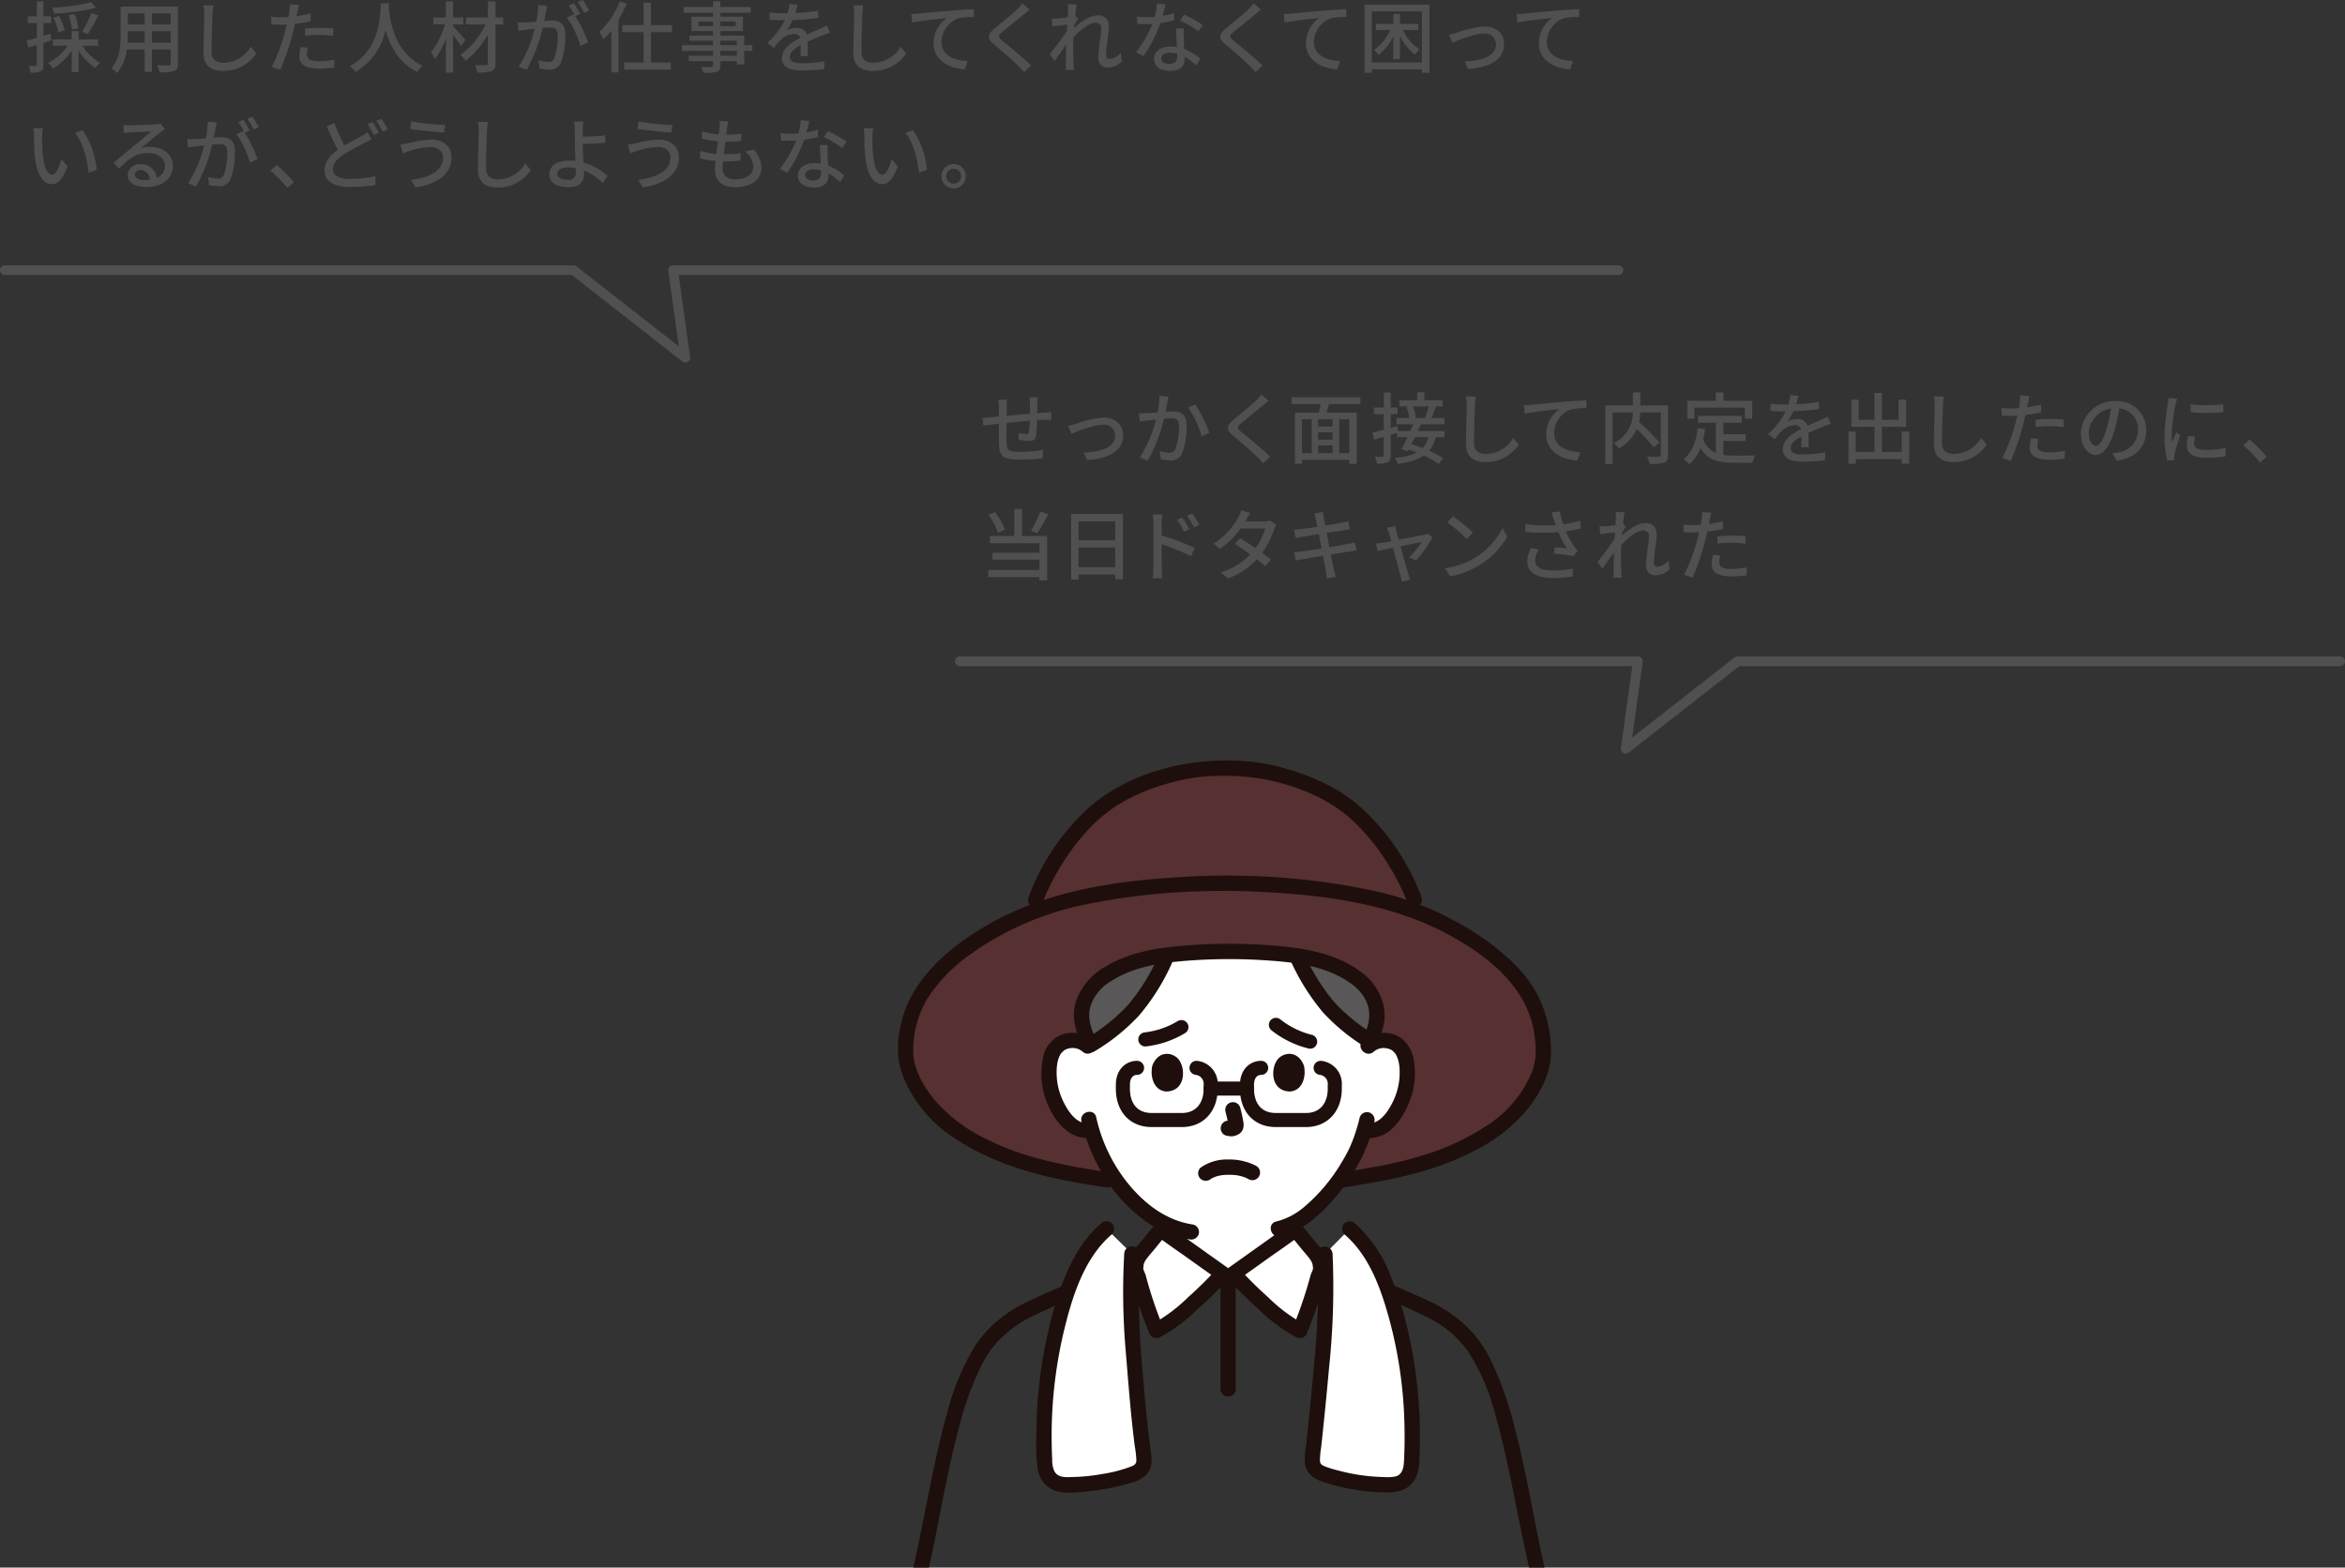 <svg id="グループ_1685" data-name="グループ 1685" xmlns="http://www.w3.org/2000/svg" xmlns:xlink="http://www.w3.org/1999/xlink" width="482.5" height="322.605" viewBox="0 0 482.5 322.605">
  <rect x="0" y="0" width="482.5" height="322.605" fill="#333333" stroke="none"/>
  <defs>
    <clipPath id="clip-path">
      <rect id="長方形_1719" data-name="長方形 1719" width="482.5" height="322.605" fill="none"/>
    </clipPath>
    <clipPath id="clip-path-2">
      <rect id="長方形_1716" data-name="長方形 1716" width="482.5" height="361.662" fill="none"/>
    </clipPath>
    <clipPath id="clip-path-3">
      <rect id="長方形_1718" data-name="長方形 1718" width="136.001" height="167" transform="translate(184 155.605)" fill="none"/>
    </clipPath>
    <clipPath id="clip-path-4">
      <rect id="長方形_1717" data-name="長方形 1717" width="131.21" height="84.73" transform="translate(186.342 158.094)" fill="none"/>
    </clipPath>
  </defs>
  <g id="グループ_1684" data-name="グループ 1684" clip-path="url(#clip-path)">
    <g id="グループ_1678" data-name="グループ 1678">
      <g id="グループ_1677" data-name="グループ 1677" clip-path="url(#clip-path-2)">
        <path id="パス_7925" data-name="パス 7925" d="M10.586,8.307c-.544.176-1.1.351-1.648.528V13.3c0,.736-.144,1.136-.577,1.376a4.776,4.776,0,0,1-2.081.272,4.733,4.733,0,0,0-.4-1.377c.641.017,1.233.017,1.409,0,.208,0,.288-.047.288-.271V9.251c-.624.191-1.217.368-1.744.544L5.5,8.355c.576-.145,1.3-.353,2.081-.577V4.737H5.72V3.36H7.577V.272H8.938V3.36h1.6V4.737h-1.6V7.378l1.456-.432Zm6.387,1.1a10.273,10.273,0,0,0,3.633,3.505,6.475,6.475,0,0,0-.976,1.1,11.863,11.863,0,0,1-3.458-3.6v4.418H14.764V10.388a11.3,11.3,0,0,1-3.858,3.7A5.673,5.673,0,0,0,9.9,12.948a10.081,10.081,0,0,0,4.018-3.537H10.858v-1.3h3.906V6.4h1.408V8.114h3.986v1.3ZM19.758,1.6a44.337,44.337,0,0,1-8.644,1.2,4.874,4.874,0,0,0-.383-1.216A43.055,43.055,0,0,0,18.766.447ZM12.011,6.642a11.44,11.44,0,0,0-1.056-3.026l1.184-.336a11.4,11.4,0,0,1,1.153,2.961ZM14.8,6.081a11,11,0,0,0-.688-2.961L15.356,2.9a10.556,10.556,0,0,1,.769,2.9Zm2.081.465a25.293,25.293,0,0,0,1.953-3.89l1.392.512a31.063,31.063,0,0,1-2.193,3.858Z" fill="#505050"/>
        <path id="パス_7926" data-name="パス 7926" d="M36.621,13.077c0,.864-.209,1.312-.785,1.537a8.792,8.792,0,0,1-2.993.256,6.139,6.139,0,0,0-.5-1.441c1.024.048,2.081.032,2.384.032s.4-.1.4-.4V10.2H31.258v4.578H29.77V10.2H26.088a9.168,9.168,0,0,1-2,4.849,4.948,4.948,0,0,0-1.168-.976c1.745-1.937,1.9-4.77,1.9-7.026v-5.7h11.8ZM29.77,8.787V6.419H26.3v.639c0,.545-.016,1.137-.064,1.729ZM26.3,5.026h3.473V2.769H26.3Zm8.836-2.257H31.258V5.026h3.874Zm0,3.65H31.258V8.787h3.874Z" fill="#505050"/>
        <path id="パス_7927" data-name="パス 7927" d="M43.722,2.96c-.08,1.777-.192,5.475-.192,7.684,0,1.7,1.04,2.272,2.433,2.272a6.557,6.557,0,0,0,5.634-3.3l1.137,1.393a8.132,8.132,0,0,1-6.8,3.585c-2.433,0-4.066-1.04-4.066-3.7,0-2.272.16-6.4.16-7.939A9.259,9.259,0,0,0,41.849,1.1l2.049.015a14.626,14.626,0,0,0-.176,1.841" fill="#505050"/>
        <path id="パス_7928" data-name="パス 7928" d="M61.215,2.384c-.048.273-.112.593-.192.945a28.31,28.31,0,0,0,2.9-.56V4.353A28.875,28.875,0,0,1,60.7,4.9c-.16.687-.336,1.424-.512,2.1a48.507,48.507,0,0,1-2.529,7.362l-1.745-.592a37.038,37.038,0,0,0,2.721-7.171c.128-.5.256-1.024.384-1.552-.464.015-.9.032-1.3.032-.737,0-1.329-.017-1.905-.065l-.032-1.568a15.081,15.081,0,0,0,1.953.128c.5,0,1.04-.016,1.6-.064.081-.48.161-.9.192-1.2A6.485,6.485,0,0,0,59.6.864l1.921.144c-.1.4-.24,1.056-.3,1.376m1.921,8.836c0,.72.432,1.376,2.481,1.376a18.184,18.184,0,0,0,3.2-.319l-.048,1.616a24.69,24.69,0,0,1-3.169.225c-2.609,0-4.018-.849-4.018-2.434a9.414,9.414,0,0,1,.273-2l1.488.145a5.874,5.874,0,0,0-.208,1.392m2.641-5.49a27.138,27.138,0,0,1,2.8.128L68.53,7.394a20.4,20.4,0,0,0-2.721-.208,26.944,26.944,0,0,0-3.025.177V5.874c.864-.081,1.969-.144,2.993-.144" fill="#505050"/>
        <path id="パス_7929" data-name="パス 7929" d="M80.045.688c-.016.224-.016.5-.048.784.144,2.129.976,9.316,6.963,12.069a4.83,4.83,0,0,0-1.137,1.249c-3.873-1.873-5.65-5.539-6.482-8.628a13.288,13.288,0,0,1-6.163,8.643,5.112,5.112,0,0,0-1.232-1.168C78.348,10.228,78.252,2.8,78.364.688Z" fill="#505050"/>
        <path id="パス_7930" data-name="パス 7930" d="M94.853,9.475c-.336-.559-1.008-1.5-1.616-2.289V14.95h-1.5V7.922a14.771,14.771,0,0,1-2.273,4.243,8.346,8.346,0,0,0-.784-1.441,16.157,16.157,0,0,0,2.865-5.7H89.171V3.6h2.561V.255h1.5V3.6h2.1V5.026h-2.1v.416c.624.608,2.161,2.32,2.529,2.753Zm8.692-4.449H101.96v8c0,.944-.224,1.36-.8,1.6a8.272,8.272,0,0,1-2.9.288,7.17,7.17,0,0,0-.529-1.521c.961.032,1.969.032,2.257.016.288,0,.4-.1.4-.384V7.106a19.123,19.123,0,0,1-4.562,5.4,6.28,6.28,0,0,0-1.073-1.2,16.935,16.935,0,0,0,5.17-6.274H95.862V3.6h4.53V.272h1.568V3.6h1.585Z" fill="#505050"/>
        <path id="パス_7931" data-name="パス 7931" d="M112.364,2.321c-.1.5-.239,1.264-.383,2.016.656-.064,1.248-.1,1.616-.1,1.537,0,2.721.624,2.721,2.865a15.5,15.5,0,0,1-.912,5.81,2.391,2.391,0,0,1-2.465,1.409,8.851,8.851,0,0,1-1.9-.24l-.272-1.665a8.4,8.4,0,0,0,1.968.32,1.287,1.287,0,0,0,1.313-.751,13.2,13.2,0,0,0,.705-4.707c0-1.377-.625-1.617-1.633-1.617-.336,0-.864.032-1.457.1a33.408,33.408,0,0,1-3.313,8.611l-1.649-.656a24.976,24.976,0,0,0,3.314-7.8c-.721.079-1.377.159-1.745.208-.4.048-1.153.144-1.585.224l-.16-1.729c.528.032,1.009.016,1.553,0,.512-.015,1.376-.08,2.273-.16a17.982,17.982,0,0,0,.384-3.441l1.873.192c-.081.336-.161.752-.241,1.105m7.012.559-1.025.433a27.982,27.982,0,0,1,2.641,5.41l-1.585.752a18.461,18.461,0,0,0-2.785-5.859l1.489-.656c.016.032.048.065.064.1A14.555,14.555,0,0,0,117.039,1.1l1.04-.433a23.683,23.683,0,0,1,1.3,2.209m1.856-.7-1.041.464A16.093,16.093,0,0,0,118.863.432L119.9,0a24.617,24.617,0,0,1,1.329,2.177" fill="#505050"/>
        <path id="パス_7932" data-name="パス 7932" d="M128.946.751A26.239,26.239,0,0,1,127.265,4.1V14.9h-1.472V6.273A15.349,15.349,0,0,1,124.176,8.1a9.206,9.206,0,0,0-.881-1.49A17.482,17.482,0,0,0,127.522.288Zm4.994,5.875v6.242h4.082V14.31h-9.588V12.868h3.985V6.626h-4.385V5.186h4.385V.527h1.521V5.186h4.338v1.44Z" fill="#505050"/>
        <path id="パス_7933" data-name="パス 7933" d="M154.792,10.467h-1.665v2.8h-1.5v-.688h-3.41v.832c0,.816-.208,1.152-.752,1.361a9.468,9.468,0,0,1-2.721.208,4.588,4.588,0,0,0-.512-1.2c.88.032,1.84.032,2.1.016.288-.016.384-.1.384-.368v-.848h-4.994V11.46h4.994v-.993h-6.4V9.3h6.4V8.387h-4.85V7.331h4.85V6.386h-4.434V3.441h4.434V2.625h-6.066v-1.2h6.066V.255h1.505V1.424h6.243v1.2h-6.243v.816h4.658V6.386h-4.658v.945h4.914V9.3h1.665Zm-8.084-6.034H143.7v.961h3.009Zm1.505.961h3.153V4.433h-3.153Zm0,3.9h3.41V8.387h-3.41Zm3.41,1.168h-3.41v.993h3.41Z" fill="#505050"/>
        <path id="パス_7934" data-name="パス 7934" d="M163.648,2.672a36.756,36.756,0,0,0,4.706-.464V3.7a48.976,48.976,0,0,1-5.267.416,12.86,12.86,0,0,1-1.232,2.114,4.7,4.7,0,0,1,2.049-.481,2.108,2.108,0,0,1,2.145,1.361c.992-.464,1.808-.8,2.561-1.153.544-.24,1.008-.448,1.52-.7l.657,1.473c-.465.144-1.153.4-1.633.593-.816.319-1.857.735-2.977,1.248.016.912.032,2.193.048,2.961H164.7c.032-.56.048-1.473.064-2.257-1.376.753-2.241,1.489-2.241,2.433,0,1.088,1.041,1.313,2.658,1.313a27.152,27.152,0,0,0,4.449-.417l-.048,1.617a40.765,40.765,0,0,1-4.45.288c-2.384,0-4.241-.56-4.241-2.545,0-1.969,1.92-3.218,3.777-4.162a1.288,1.288,0,0,0-1.312-.8A4.075,4.075,0,0,0,160.7,8.147a17.264,17.264,0,0,0-1.457,1.712L157.87,8.835a16.086,16.086,0,0,0,3.617-4.674h-.464c-.672,0-1.777-.032-2.673-.1v-1.5a20.689,20.689,0,0,0,2.753.175c.3,0,.624,0,.944-.016a7.967,7.967,0,0,0,.368-1.9l1.665.127c-.1.449-.224,1.041-.432,1.729" fill="#505050"/>
        <path id="パス_7935" data-name="パス 7935" d="M177.44,2.96c-.08,1.777-.192,5.475-.192,7.684,0,1.7,1.04,2.272,2.433,2.272a6.557,6.557,0,0,0,5.634-3.3l1.137,1.393a8.132,8.132,0,0,1-6.8,3.585c-2.433,0-4.066-1.04-4.066-3.7,0-2.272.16-6.4.16-7.939a9.259,9.259,0,0,0-.176-1.856l2.049.015a14.626,14.626,0,0,0-.176,1.841" fill="#505050"/>
        <path id="パス_7936" data-name="パス 7936" d="M188.995,2.8c1.168-.111,4.018-.384,6.963-.624,1.713-.144,3.313-.24,4.418-.288V3.505a14.353,14.353,0,0,0-3.106.239,5.308,5.308,0,0,0-3.553,4.819c0,2.913,2.721,3.889,5.378,4l-.592,1.7c-3.137-.144-6.419-1.824-6.419-5.362a6.447,6.447,0,0,1,2.722-5.2c-1.617.177-5.347.561-7.123.945l-.176-1.761c.624-.016,1.184-.048,1.488-.08" fill="#505050"/>
        <path id="パス_7937" data-name="パス 7937" d="M210.624,2.993c-1.073.9-3.282,2.642-4.418,3.6-.912.784-.912.992.032,1.808,1.361,1.12,4.274,3.442,5.938,5.107l-1.457,1.328c-.383-.432-.8-.88-1.216-1.3-1.072-1.088-3.457-3.137-4.945-4.386-1.553-1.3-1.393-2.064.128-3.329,1.232-1.024,3.553-2.881,4.641-3.953a9.308,9.308,0,0,0,1.041-1.2L211.855,2c-.4.3-.911.736-1.231.992" fill="#505050"/>
        <path id="パス_7938" data-name="パス 7938" d="M219.708.864l1.856.064c-.08.416-.209,1.265-.335,2.321l.046-.016.53.672c-.192.288-.5.753-.754,1.152-.015.225-.031.449-.063.689,1.265-1.136,3.233-2.577,4.818-2.577a2.106,2.106,0,0,1,2.353,2.257c0,1.617-.576,4.194-.576,5.842,0,.481.24.865.736.865a3.488,3.488,0,0,0,2.273-1.248l.241,1.744a4.208,4.208,0,0,1-2.978,1.28c-1.121,0-1.873-.768-1.873-2.192,0-1.761.593-4.274.593-5.779a1.1,1.1,0,0,0-1.218-1.264c-1.248,0-3.088,1.5-4.481,3.009-.032.577-.049,1.136-.049,1.632,0,1.393-.015,2.529.081,3.987.016.288.048.751.08,1.087H219.26c.03-.336.048-.8.048-1.056.016-1.5.016-2.417.064-4.194-.752,1.105-1.7,2.482-2.369,3.41l-.993-1.393c.881-1.12,2.625-3.425,3.49-4.722l.1-1.392c-.752.1-2.081.272-3.041.4l-.16-1.633a10.364,10.364,0,0,0,1.2-.015c.5-.033,1.329-.129,2.1-.241.049-.688.08-1.216.08-1.392a9.061,9.061,0,0,0-.063-1.3" fill="#505050"/>
        <path id="パス_7939" data-name="パス 7939" d="M239.21,3.248a15.055,15.055,0,0,0,2.353-.544l.049,1.473a21.353,21.353,0,0,1-2.866.576,28.613,28.613,0,0,1-3.473,6.8l-1.537-.784A24.035,24.035,0,0,0,237.1,4.929c-.4.017-.785.032-1.169.032-.608,0-1.28-.015-1.92-.048L233.9,3.425c.625.064,1.393.1,2.033.1.528,0,1.088-.016,1.649-.065A13.049,13.049,0,0,0,238.042.72L239.8.9c-.128.56-.352,1.456-.593,2.352m4.354,4.483c.016.528.064,1.456.112,2.368a10.44,10.44,0,0,1,3.314,2.018l-.849,1.36a12.489,12.489,0,0,0-2.4-1.793v.448c0,1.361-.817,2.465-2.93,2.465-1.857,0-3.361-.8-3.361-2.465,0-1.505,1.36-2.56,3.345-2.56a9.327,9.327,0,0,1,1.361.111c-.048-1.265-.128-2.769-.161-3.825h1.569c-.032.672-.016,1.232,0,1.873m-2.961,5.41c1.217,0,1.617-.673,1.617-1.537,0-.144,0-.336-.016-.544a5.572,5.572,0,0,0-1.489-.208c-1.056,0-1.777.48-1.777,1.137,0,.687.577,1.152,1.665,1.152m2.225-8.916.816-1.232a28.353,28.353,0,0,1,3.842,2.144l-.912,1.329a20.4,20.4,0,0,0-3.746-2.241" fill="#505050"/>
        <path id="パス_7940" data-name="パス 7940" d="M258.223,2.993c-1.072.9-3.281,2.642-4.418,3.6-.912.784-.912.992.032,1.808,1.361,1.12,4.274,3.442,5.939,5.107l-1.457,1.328c-.384-.432-.8-.88-1.217-1.3-1.072-1.088-3.457-3.137-4.945-4.386-1.553-1.3-1.393-2.064.128-3.329,1.232-1.024,3.553-2.881,4.642-3.953a9.372,9.372,0,0,0,1.04-1.2L259.455,2c-.4.3-.912.736-1.232.992" fill="#505050"/>
        <path id="パス_7941" data-name="パス 7941" d="M265.619,2.8c1.168-.111,4.018-.384,6.963-.624,1.713-.144,3.313-.24,4.418-.288V3.505a14.353,14.353,0,0,0-3.106.239,5.308,5.308,0,0,0-3.553,4.819c0,2.913,2.721,3.889,5.378,4l-.592,1.7c-3.137-.144-6.419-1.824-6.419-5.362a6.447,6.447,0,0,1,2.722-5.2c-1.617.177-5.347.561-7.123.945l-.176-1.761c.624-.016,1.184-.048,1.488-.08" fill="#505050"/>
        <path id="パス_7942" data-name="パス 7942" d="M294.121.976V14.982h-1.553v-.721H282.26v.721h-1.488V.976Zm-1.553,1.376H282.26V12.869h10.308Zm-3.9,3.826a9.364,9.364,0,0,0,3.441,3.97,4.966,4.966,0,0,0-.96,1.1,10.448,10.448,0,0,1-3.089-3.874v4.77h-1.377V7.474a10.836,10.836,0,0,1-3.041,3.842,6.325,6.325,0,0,0-.929-1.025,9.942,9.942,0,0,0,3.33-4.113h-2.945V4.913h3.585V2.865h1.377V4.913h3.793V6.178Z" fill="#505050"/>
        <path id="パス_7943" data-name="パス 7943" d="M299.739,6.722a21.649,21.649,0,0,1,5.682-1.28c2.385,0,4.05,1.408,4.05,3.7,0,3.009-2.785,4.754-7.427,5.042l-.672-1.553c3.553-.112,6.45-1.088,6.45-3.505A2.277,2.277,0,0,0,305.293,6.9c-1.937,0-5.3,1.392-6.467,1.888l-.671-1.664a16.2,16.2,0,0,0,1.584-.4" fill="#505050"/>
        <path id="パス_7944" data-name="パス 7944" d="M313.546,2.8c1.168-.111,4.018-.384,6.963-.624,1.713-.144,3.313-.24,4.418-.288V3.505a14.353,14.353,0,0,0-3.106.239,5.308,5.308,0,0,0-3.553,4.819c0,2.913,2.721,3.889,5.378,4l-.592,1.7c-3.137-.144-6.419-1.824-6.419-5.362a6.447,6.447,0,0,1,2.722-5.2c-1.617.177-5.347.561-7.123.945l-.176-1.761c.624-.016,1.184-.048,1.488-.08" fill="#505050"/>
        <path id="パス_7945" data-name="パス 7945" d="M8.665,28.13a35.851,35.851,0,0,0,.112,3.6c.24,2.513.9,4.209,1.969,4.209.8,0,1.505-1.744,1.873-3.2l1.265,1.49c-1.009,2.736-2,3.68-3.17,3.68-1.617,0-3.1-1.536-3.537-5.746A42.859,42.859,0,0,1,7,27.874a8.113,8.113,0,0,0-.129-1.505l1.953.032a13.1,13.1,0,0,0-.16,1.729m11.221,6.786-1.649.641c-.272-2.753-1.184-6.307-2.8-8.228l1.585-.528a17.441,17.441,0,0,1,2.865,8.115" fill="#505050"/>
        <path id="パス_7946" data-name="パス 7946" d="M26.685,25.775c.832,0,4.482-.095,5.346-.175a4.717,4.717,0,0,0,1.025-.144l.88,1.152c-.336.208-.672.432-1.008.689-.817.607-2.786,2.272-3.922,3.2a6.6,6.6,0,0,1,1.921-.272c2.673,0,4.658,1.647,4.658,3.889,0,2.544-2.033,4.37-5.634,4.37-2.209,0-3.682-.977-3.682-2.434A2.432,2.432,0,0,1,28.91,33.8a3.158,3.158,0,0,1,3.329,2.8,2.6,2.6,0,0,0,1.7-2.513c0-1.505-1.473-2.592-3.473-2.592-2.561,0-4.066,1.2-5.955,3.216L23.34,33.523c1.248-1.024,3.249-2.7,4.194-3.489.9-.737,2.753-2.272,3.553-2.977-.848.032-3.618.16-4.45.209-.4.014-.816.048-1.184.095l-.048-1.649a11.617,11.617,0,0,0,1.28.063m2.977,11.269a8.725,8.725,0,0,0,1.137-.062,1.968,1.968,0,0,0-1.889-1.987,1.064,1.064,0,0,0-1.168.914c0,.7.784,1.135,1.92,1.135" fill="#505050"/>
        <path id="パス_7947" data-name="パス 7947" d="M44.37,26.321c-.095.5-.239,1.264-.383,2.016.656-.064,1.248-.1,1.616-.1,1.537,0,2.721.624,2.721,2.865a15.5,15.5,0,0,1-.912,5.81,2.391,2.391,0,0,1-2.465,1.409,8.85,8.85,0,0,1-1.9-.24L42.77,36.42a8.4,8.4,0,0,0,1.968.32,1.287,1.287,0,0,0,1.313-.751,13.2,13.2,0,0,0,.705-4.707c0-1.377-.625-1.617-1.633-1.617-.336,0-.864.032-1.457.1a33.408,33.408,0,0,1-3.313,8.611L38.7,37.717a24.976,24.976,0,0,0,3.314-7.795c-.721.079-1.377.159-1.745.208-.4.048-1.153.144-1.585.224l-.16-1.729c.528.032,1.009.016,1.553,0,.512-.015,1.376-.08,2.273-.16a17.982,17.982,0,0,0,.384-3.441l1.873.192c-.081.336-.161.752-.241,1.1m7.012.559-1.025.433A27.982,27.982,0,0,1,53,32.723l-1.585.752a18.461,18.461,0,0,0-2.785-5.859l1.489-.656c.016.032.048.065.064.1A14.555,14.555,0,0,0,49.045,25.1l1.04-.433a23.682,23.682,0,0,1,1.3,2.209m1.856-.7-1.04.464a16.2,16.2,0,0,0-1.329-2.208L51.909,24a24.617,24.617,0,0,1,1.329,2.177" fill="#505050"/>
        <path id="パス_7948" data-name="パス 7948" d="M55.632,35.125l1.312-1.153a29.41,29.41,0,0,1,3.538,3.538l-1.361,1.152a29.221,29.221,0,0,0-3.489-3.537" fill="#505050"/>
        <path id="パス_7949" data-name="パス 7949" d="M70.882,29.938c1.313-.8,2.625-1.44,3.442-1.888a9.1,9.1,0,0,0,1.3-.849l.8,1.473c-.416.256-.865.48-1.377.752A41.279,41.279,0,0,0,70.8,31.731c-1.408.928-2.3,1.921-2.3,3.089,0,1.265,1.2,2,3.585,2a25.205,25.205,0,0,0,5.17-.56l-.016,1.808a30.356,30.356,0,0,1-5.09.4c-3.089,0-5.362-.9-5.362-3.457,0-1.7,1.088-3.01,2.721-4.178-.736-1.345-1.553-3.138-2.289-4.851l1.585-.671a36.533,36.533,0,0,0,2.08,4.625m7.06-2.609-1.041.465a19.655,19.655,0,0,0-1.281-2.241l1.041-.433a22.258,22.258,0,0,1,1.281,2.209m1.856-.7-1.041.464a15.069,15.069,0,0,0-1.312-2.208l1.041-.433A21.25,21.25,0,0,1,79.8,26.625" fill="#505050"/>
        <path id="パス_7950" data-name="パス 7950" d="M88.607,30.258a14.793,14.793,0,0,0-4.29.8c-.48.144-1.009.352-1.425.512l-.5-1.825a13.955,13.955,0,0,0,1.585-.256,20.858,20.858,0,0,1,4.818-.752c2.385,0,4.113,1.344,4.113,3.73,0,3.441-3.137,5.474-7.427,6.1l-.912-1.552c3.922-.481,6.6-1.9,6.6-4.611,0-1.232-.977-2.144-2.561-2.144M91.6,25.712l-.256,1.553c-1.809-.113-5.138-.433-6.963-.753l.24-1.536a45.545,45.545,0,0,0,6.979.736" fill="#505050"/>
        <path id="パス_7951" data-name="パス 7951" d="M100.2,26.96c-.08,1.777-.192,5.475-.192,7.684,0,1.7,1.04,2.272,2.433,2.272a6.557,6.557,0,0,0,5.634-3.3l1.137,1.393a8.132,8.132,0,0,1-6.8,3.585c-2.433,0-4.066-1.04-4.066-3.7,0-2.272.16-6.4.16-7.939a9.259,9.259,0,0,0-.176-1.856l2.049.015a14.626,14.626,0,0,0-.176,1.841" fill="#505050"/>
        <path id="パス_7952" data-name="パス 7952" d="M119.9,26.721c-.016.4,0,.9,0,1.409,1.281-.017,3.233-.1,4.61-.256l.064,1.5c-1.392.144-3.377.224-4.674.257,0,1.024.1,2.5.16,3.808a12.473,12.473,0,0,1,4.93,2.738l-.96,1.5a11.737,11.737,0,0,0-3.89-2.592c.016.32.016.608.016.847,0,1.362-.768,2.578-3.137,2.578-2.241,0-3.986-.72-3.986-2.689,0-1.553,1.345-2.785,4.178-2.785.4,0,.8.032,1.186.063-.049-1.264-.113-2.688-.113-3.6,0-.945-.016-2.1-.016-2.785a9.058,9.058,0,0,0-.161-1.729h1.921a17.1,17.1,0,0,0-.128,1.729M116.874,37a1.393,1.393,0,0,0,1.6-1.6c0-.208,0-.48-.017-.8A7.292,7.292,0,0,0,117,34.452c-1.489,0-2.337.5-2.337,1.313,0,.832.848,1.232,2.209,1.232" fill="#505050"/>
        <path id="パス_7953" data-name="パス 7953" d="M135.373,30.258a14.793,14.793,0,0,0-4.29.8c-.48.144-1.009.352-1.425.512l-.5-1.825a13.954,13.954,0,0,0,1.585-.256,20.858,20.858,0,0,1,4.818-.752c2.385,0,4.113,1.344,4.113,3.73,0,3.441-3.137,5.474-7.427,6.1l-.912-1.552c3.922-.481,6.6-1.9,6.6-4.611,0-1.232-.977-2.144-2.561-2.144m2.993-4.546-.256,1.553c-1.809-.113-5.138-.433-6.963-.753l.24-1.536a45.545,45.545,0,0,0,6.979.736" fill="#505050"/>
        <path id="パス_7954" data-name="パス 7954" d="M149.626,26.256c-.049.353-.112.849-.192,1.457a21.366,21.366,0,0,0,3.1-.208l-.047,1.5a30.527,30.527,0,0,1-3.218.16h-.031c-.112.832-.224,1.745-.32,2.577h.224a25.542,25.542,0,0,0,3.28-.192l-.047,1.5c-.977.1-1.953.16-2.994.16h-.608c-.047.56-.079,1.057-.079,1.392,0,1.458.848,2.305,2.56,2.305,2.338,0,3.746-1.04,3.746-2.545a4.39,4.39,0,0,0-1.7-3.2l1.775-.368a5.577,5.577,0,0,1,1.6,3.762c0,2.4-2.145,3.969-5.458,3.969-2.321,0-4.1-1.008-4.1-3.666,0-.416.047-1.024.112-1.744a17.417,17.417,0,0,1-3.2-.545l.08-1.536a13.591,13.591,0,0,0,3.28.641c.112-.849.224-1.745.336-2.594a20.316,20.316,0,0,1-3.328-.56l.08-1.472a15.64,15.64,0,0,0,3.408.607c.081-.576.129-1.088.161-1.5a6.776,6.776,0,0,0,.016-1.264l1.793.095c-.112.5-.177.881-.24,1.265" fill="#505050"/>
        <path id="パス_7955" data-name="パス 7955" d="M165.93,27.248a15.055,15.055,0,0,0,2.353-.544l.049,1.473a21.353,21.353,0,0,1-2.866.576,28.614,28.614,0,0,1-3.473,6.8l-1.537-.784a24.035,24.035,0,0,0,3.362-5.843c-.4.017-.785.032-1.169.032-.608,0-1.28-.015-1.92-.048l-.113-1.488c.625.064,1.393.1,2.033.1.528,0,1.088-.016,1.649-.065a13.048,13.048,0,0,0,.464-2.736l1.761.176c-.128.56-.352,1.456-.593,2.352m4.354,4.483c.016.528.064,1.456.112,2.368a10.44,10.44,0,0,1,3.314,2.018l-.849,1.36a12.488,12.488,0,0,0-2.4-1.793v.448c0,1.361-.817,2.465-2.93,2.465-1.857,0-3.361-.8-3.361-2.465,0-1.505,1.36-2.56,3.345-2.56a9.327,9.327,0,0,1,1.361.111c-.048-1.265-.128-2.769-.161-3.825h1.569c-.032.672-.016,1.232,0,1.873m-2.961,5.41c1.217,0,1.617-.673,1.617-1.537,0-.144,0-.336-.016-.544a5.572,5.572,0,0,0-1.489-.208c-1.056,0-1.777.48-1.777,1.137,0,.687.577,1.152,1.665,1.152m2.225-8.916.816-1.232a28.353,28.353,0,0,1,3.842,2.144l-.912,1.329a20.4,20.4,0,0,0-3.746-2.241" fill="#505050"/>
        <path id="パス_7956" data-name="パス 7956" d="M179.507,28.13a35.849,35.849,0,0,0,.112,3.6c.24,2.513.9,4.209,1.969,4.209.8,0,1.505-1.744,1.873-3.2l1.265,1.49c-1.009,2.736-2,3.68-3.17,3.68-1.617,0-3.1-1.536-3.537-5.746a42.861,42.861,0,0,1-.176-4.289,8.113,8.113,0,0,0-.129-1.505l1.953.032a13.1,13.1,0,0,0-.16,1.729m11.221,6.786-1.649.641c-.272-2.753-1.184-6.307-2.8-8.228l1.585-.528a17.44,17.44,0,0,1,2.865,8.115" fill="#505050"/>
        <path id="パス_7957" data-name="パス 7957" d="M198.724,36.26a2.505,2.505,0,0,1-5.01,0,2.505,2.505,0,1,1,5.01,0m-.96,0a1.537,1.537,0,1,0-1.537,1.537,1.537,1.537,0,0,0,1.537-1.537" fill="#505050"/>
        <path id="パス_7958" data-name="パス 7958" d="M1,55.6H118l23,18-2.5-18H333" fill="none" stroke="#505050" stroke-linecap="round" stroke-linejoin="round" stroke-width="2"/>
        <path id="パス_7959" data-name="パス 7959" d="M213.441,83.012c-.016.688-.016,1.377-.032,2.018.544-.049,1.073-.081,1.52-.113.417-.016.961-.064,1.377-.1V86.39c-.272-.017-.976,0-1.392.016-.417,0-.945.032-1.537.064a24.385,24.385,0,0,1-.24,3.3c-.16.768-.529.976-1.3.976a18.886,18.886,0,0,1-2.241-.24l.032-1.392a9.345,9.345,0,0,0,1.537.208c.368,0,.528-.064.56-.416a22.847,22.847,0,0,0,.16-2.322c-1.552.129-3.3.288-4.786.449-.015,1.569-.032,3.153,0,3.809.048,1.65.112,2.161,2.721,2.161a29.883,29.883,0,0,0,4.77-.4l-.048,1.713a45.06,45.06,0,0,1-4.625.272c-3.89,0-4.306-.864-4.37-3.506-.016-.688-.016-2.337-.016-3.873-.593.064-1.089.112-1.441.16-.5.064-1.328.176-1.745.24l-.176-1.632c.48,0,1.137-.032,1.809-.1.352-.032.88-.08,1.553-.143V83.781a9.4,9.4,0,0,0-.113-1.537H207.2a12.638,12.638,0,0,0-.08,1.456c0,.449,0,1.121-.016,1.889,1.473-.143,3.217-.3,4.818-.448v-2.08a10.62,10.62,0,0,0-.112-1.314h1.713a9.538,9.538,0,0,0-.08,1.265" fill="#505050"/>
        <path id="パス_7960" data-name="パス 7960" d="M221.362,87.222a21.65,21.65,0,0,1,5.682-1.28c2.385,0,4.05,1.408,4.05,3.7,0,3.009-2.785,4.754-7.427,5.042l-.672-1.553c3.553-.112,6.45-1.088,6.45-3.5a2.277,2.277,0,0,0-2.529-2.225c-1.937,0-5.3,1.392-6.467,1.888l-.671-1.664a16.2,16.2,0,0,0,1.584-.4" fill="#505050"/>
        <path id="パス_7961" data-name="パス 7961" d="M240.2,82.741c-.1.5-.241,1.265-.385,2.017.657-.065,1.233-.1,1.6-.1,1.553,0,2.721.624,2.721,2.865a15.5,15.5,0,0,1-.912,5.81,2.356,2.356,0,0,1-2.465,1.392,9.007,9.007,0,0,1-1.9-.223l-.256-1.665a8.34,8.34,0,0,0,1.953.32,1.253,1.253,0,0,0,1.312-.769,12.989,12.989,0,0,0,.72-4.689c0-1.377-.624-1.617-1.632-1.617-.336,0-.864.032-1.473.1a33.421,33.421,0,0,1-3.313,8.611l-1.648-.656a25.455,25.455,0,0,0,3.329-7.795c-.737.08-1.393.159-1.761.208-.4.048-1.136.143-1.585.223l-.16-1.728c.545.032,1.009.015,1.553,0,.512-.016,1.376-.08,2.289-.16a17.912,17.912,0,0,0,.368-3.442l1.873.193c-.08.336-.16.752-.224,1.1m8.611,6.338-1.584.736a19.121,19.121,0,0,0-2.77-5.922l1.489-.64a27.754,27.754,0,0,1,2.865,5.826" fill="#505050"/>
        <path id="パス_7962" data-name="パス 7962" d="M259.8,83.493c-1.072.9-3.281,2.642-4.418,3.6-.912.784-.912.992.032,1.808,1.361,1.12,4.274,3.442,5.939,5.107L259.9,95.338c-.384-.432-.8-.88-1.217-1.3-1.072-1.088-3.457-3.137-4.945-4.386-1.553-1.3-1.393-2.064.128-3.329,1.232-1.024,3.553-2.881,4.642-3.953a9.372,9.372,0,0,0,1.04-1.2l1.488,1.329c-.4.3-.912.736-1.232.992" fill="#505050"/>
        <path id="パス_7963" data-name="パス 7963" d="M273.464,83.157c-.193.592-.384,1.217-.545,1.761h6.243V95.465h-1.52v-.832h-9.748v.832h-1.441V84.918h4.93c.128-.544.256-1.185.352-1.761h-5.97V81.748h14.149v1.409Zm-5.57,10.1h2V86.277h-2Zm6.306-6.978h-2.978v1.5H274.2Zm0,2.689h-2.978v1.521H274.2Zm-2.977,4.289H274.2V91.672h-2.978Zm6.419-6.978h-2.1v6.979h2.1Z" fill="#505050"/>
        <path id="パス_7964" data-name="パス 7964" d="M292.4,87.318c-.192.432-.416.9-.641,1.377H297.2v1.264h-1.824a6.574,6.574,0,0,1-1.313,2.818,17.039,17.039,0,0,1,2.9,1.552L296,95.45a19,19,0,0,0-3.009-1.7,12.308,12.308,0,0,1-5.41,1.7A4.089,4.089,0,0,0,287,94.233a11.911,11.911,0,0,0,4.529-1.12c-.56-.225-1.136-.433-1.68-.624l-.208.383-1.281-.432c.368-.672.816-1.552,1.265-2.481h-2.177v-.881c-.433.129-.865.273-1.3.4V93.7c0,.785-.16,1.2-.608,1.441a5.138,5.138,0,0,1-2.209.288,5.877,5.877,0,0,0-.432-1.441c.672.017,1.328.017,1.536.017s.289-.08.289-.305V89.911l-2,.577-.321-1.457c.641-.144,1.441-.352,2.322-.592v-3.2H282.7V83.861h2.033V80.772h1.424v3.089h1.392v1.377h-1.392v2.816l1.376-.384.129,1.025H290.2c.208-.481.416-.945.592-1.377h-3.441v-1.3h2.592a11.342,11.342,0,0,0-.544-2.274l.529-.111h-2V82.372H291.6V80.74h1.489v1.632h3.73v1.265h-1.377c-.3.832-.608,1.729-.9,2.385h2.689v1.3Zm-1.249,2.641c-.24.5-.5.992-.736,1.456.736.209,1.52.5,2.305.8a5.136,5.136,0,0,0,1.168-2.257Zm-.416-6.322a9.342,9.342,0,0,1,.592,2.32l-.272.065h2.129a21.972,21.972,0,0,0,.784-2.385Z" fill="#505050"/>
        <path id="パス_7965" data-name="パス 7965" d="M303.489,83.46c-.08,1.777-.192,5.475-.192,7.684,0,1.7,1.04,2.272,2.433,2.272a6.557,6.557,0,0,0,5.634-3.3l1.137,1.393a8.132,8.132,0,0,1-6.8,3.585c-2.433,0-4.066-1.04-4.066-3.7,0-2.272.16-6.4.16-7.939a9.259,9.259,0,0,0-.176-1.856l2.049.015a14.623,14.623,0,0,0-.176,1.841" fill="#505050"/>
        <path id="パス_7966" data-name="パス 7966" d="M315.043,83.3c1.168-.111,4.018-.384,6.964-.624,1.712-.144,3.312-.24,4.417-.288V84a14.353,14.353,0,0,0-3.106.239,5.307,5.307,0,0,0-3.552,4.819c0,2.913,2.72,3.889,5.377,4l-.592,1.7c-3.137-.144-6.419-1.824-6.419-5.362a6.447,6.447,0,0,1,2.722-5.2c-1.617.177-5.347.561-7.123.945l-.176-1.761c.624-.016,1.185-.048,1.488-.08" fill="#505050"/>
        <path id="パス_7967" data-name="パス 7967" d="M343.2,93.625c0,.881-.208,1.329-.8,1.569a8.871,8.871,0,0,1-2.993.272,5.964,5.964,0,0,0-.513-1.5c1.041.048,2.129.048,2.433.031s.4-.1.4-.384V84.886H337.5a12.778,12.778,0,0,1-.256,1.968,48.188,48.188,0,0,1,4.242,4.226l-1.217.977a38.448,38.448,0,0,0-3.489-3.762,8.516,8.516,0,0,1-3.714,4.018,5.313,5.313,0,0,0-1.056-1.121,6.779,6.779,0,0,0,3.953-6.306H331.8v10.6h-1.489V83.445h5.666V80.756h1.537v2.689H343.2Z" fill="#505050"/>
        <path id="パス_7968" data-name="パス 7968" d="M354.6,93.625a16.576,16.576,0,0,0,2.257.145c.689,0,3.377,0,4.29-.033a4.5,4.5,0,0,0-.56,1.5h-3.81c-3.137,0-5.442-.528-6.9-3.041a8.153,8.153,0,0,1-2.257,3.329,8.106,8.106,0,0,0-1.233-1.024c1.761-1.313,2.577-3.554,2.913-6.355l1.537.144a19.633,19.633,0,0,1-.384,2.1,4.58,4.58,0,0,0,2.609,2.817V87h-3.7V85.574h9.012V87H354.6v2.353h4.578v1.392H354.6Zm-5.97-7.459h-1.457V82.484h5.859V80.772h1.584v1.712h5.923v3.682H359.02V83.894H348.632Z" fill="#505050"/>
        <path id="パス_7969" data-name="パス 7969" d="M369.572,83.172a36.756,36.756,0,0,0,4.706-.464V84.2a48.976,48.976,0,0,1-5.267.416,12.859,12.859,0,0,1-1.232,2.114,4.7,4.7,0,0,1,2.049-.481,2.108,2.108,0,0,1,2.145,1.361c.992-.464,1.808-.8,2.561-1.153.544-.24,1.008-.448,1.52-.7l.657,1.473c-.465.144-1.153.4-1.633.593-.816.319-1.857.735-2.977,1.248.016.912.032,2.193.048,2.961h-1.521c.032-.56.048-1.473.064-2.257-1.376.753-2.241,1.489-2.241,2.433,0,1.088,1.041,1.313,2.658,1.313a27.152,27.152,0,0,0,4.449-.417l-.048,1.617a40.764,40.764,0,0,1-4.45.288c-2.384,0-4.241-.56-4.241-2.545,0-1.969,1.92-3.218,3.777-4.162a1.288,1.288,0,0,0-1.312-.8,4.074,4.074,0,0,0-2.657,1.153,17.257,17.257,0,0,0-1.457,1.712l-1.376-1.024a16.087,16.087,0,0,0,3.617-4.674h-.464c-.672,0-1.777-.032-2.673-.1v-1.5a20.689,20.689,0,0,0,2.753.175c.3,0,.624,0,.944-.016a7.968,7.968,0,0,0,.368-1.9l1.665.127c-.1.449-.224,1.041-.432,1.729" fill="#505050"/>
        <path id="パス_7970" data-name="パス 7970" d="M392.829,88.807v6.61h-1.537v-.944h-9.46v.977h-1.5V88.807h1.5v4.209h3.858v-5.17h-4.754V82.26h1.489v4.146h3.265V80.868h1.52v5.538h3.426V82.245H392.2v5.6H387.21v5.17h4.082V88.807Z" fill="#505050"/>
        <path id="パス_7971" data-name="パス 7971" d="M399.772,83.46c-.079,1.777-.191,5.475-.191,7.684,0,1.7,1.039,2.272,2.432,2.272a6.557,6.557,0,0,0,5.634-3.3l1.137,1.393a8.131,8.131,0,0,1-6.8,3.585c-2.434,0-4.067-1.04-4.067-3.7,0-2.272.161-6.4.161-7.939A9.259,9.259,0,0,0,397.9,81.6l2.048.015a14.623,14.623,0,0,0-.176,1.841" fill="#505050"/>
        <path id="パス_7972" data-name="パス 7972" d="M417.266,82.884c-.048.273-.112.593-.192.945a28.311,28.311,0,0,0,2.9-.56v1.584a28.876,28.876,0,0,1-3.217.545c-.16.687-.336,1.424-.512,2.1a48.508,48.508,0,0,1-2.529,7.362l-1.745-.592a37.038,37.038,0,0,0,2.721-7.171c.128-.5.256-1.024.384-1.552-.464.015-.9.032-1.3.032-.737,0-1.329-.017-1.9-.065l-.032-1.568a15.081,15.081,0,0,0,1.953.128c.5,0,1.04-.016,1.6-.064.081-.48.161-.9.192-1.2a6.55,6.55,0,0,0,.065-1.44l1.92.144c-.1.4-.24,1.056-.3,1.376m1.921,8.836c0,.72.432,1.376,2.481,1.376a18.2,18.2,0,0,0,3.2-.319l-.049,1.616a24.691,24.691,0,0,1-3.169.225c-2.609,0-4.018-.849-4.018-2.434a9.413,9.413,0,0,1,.273-2l1.488.145a5.874,5.874,0,0,0-.208,1.392m2.641-5.49a27.138,27.138,0,0,1,2.8.128l-.048,1.536a20.386,20.386,0,0,0-2.721-.208,26.944,26.944,0,0,0-3.025.177V86.374c.864-.081,1.969-.144,2.993-.144" fill="#505050"/>
        <path id="パス_7973" data-name="パス 7973" d="M435.556,94.793l-.945-1.5a9.894,9.894,0,0,0,1.425-.223,4.6,4.6,0,0,0,3.874-4.546,4.256,4.256,0,0,0-3.874-4.466,31.734,31.734,0,0,1-.96,4.5c-.961,3.266-2.289,5.074-3.874,5.074s-3.041-1.76-3.041-4.433a6.938,6.938,0,0,1,7.154-6.659,5.924,5.924,0,0,1,6.275,6.035c0,3.361-2.145,5.666-6.034,6.226M431.25,91.72c.72,0,1.473-1.041,2.21-3.506a25.612,25.612,0,0,0,.879-4.129,5.351,5.351,0,0,0-4.562,4.946c0,1.84.786,2.689,1.473,2.689" fill="#505050"/>
        <path id="パス_7974" data-name="パス 7974" d="M447.62,83.269a38.411,38.411,0,0,0-.784,6.035,15.821,15.821,0,0,0,.1,1.713c.272-.657.592-1.441.848-2.034l.8.641c-.417,1.216-.977,2.929-1.137,3.729a3.129,3.129,0,0,0-.08.737c0,.16.016.4.032.592l-1.456.1a20.289,20.289,0,0,1-.593-5.17,46.379,46.379,0,0,1,.688-6.386,11.193,11.193,0,0,0,.144-1.328l1.777.16a11.474,11.474,0,0,0-.336,1.216m3.825,8.019c0,.721.561,1.313,2.5,1.313a17.19,17.19,0,0,0,3.985-.432l.032,1.713a22.068,22.068,0,0,1-4.049.319c-2.721,0-3.97-.944-3.97-2.5a8.117,8.117,0,0,1,.272-1.969l1.441.129a5.565,5.565,0,0,0-.209,1.424m6.019-8.083v1.633a40.814,40.814,0,0,1-6.707,0l-.016-1.633a29.454,29.454,0,0,0,6.723,0" fill="#505050"/>
        <path id="パス_7975" data-name="パス 7975" d="M461.539,91.625l1.312-1.153a29.411,29.411,0,0,1,3.538,3.538l-1.361,1.152a29.223,29.223,0,0,0-3.489-3.537" fill="#505050"/>
        <path id="パス_7976" data-name="パス 7976" d="M210.3,110.31h5.154v9.139h-1.585v-.673H203.357v-1.488h10.516v-2.112h-9.651v-1.425h9.651V111.8h-10.2V110.31h5.01v-5.555H210.3Zm-4.946-.673a14.193,14.193,0,0,0-1.953-3.681l1.345-.545a14.153,14.153,0,0,1,2.033,3.6Zm10.324-3.841a34.593,34.593,0,0,1-2.225,3.921l-1.312-.48a23.97,23.97,0,0,0,1.92-3.969Z" fill="#505050"/>
        <path id="パス_7977" data-name="パス 7977" d="M231.042,105.78v13.43h-1.585v-.977h-7.539v1.041H220.4V105.78Zm-9.124,5.41h7.539v-3.9h-7.539Zm7.539,1.473h-7.539v4.065h7.539Z" fill="#505050"/>
        <path id="パス_7978" data-name="パス 7978" d="M237.319,107.685a11.432,11.432,0,0,0-.144-1.793h1.969c-.048.528-.128,1.217-.128,1.793v2.5a51.879,51.879,0,0,1,6.771,2.561l-.705,1.728a44.866,44.866,0,0,0-6.066-2.48c.016,2.209.016,4.418.016,4.946,0,.5.048,1.472.112,2.049h-1.953a17,17,0,0,0,.128-2.049Zm7.4,1.232-1.121.5a14.6,14.6,0,0,0-1.408-2.45l1.073-.464a19.815,19.815,0,0,1,1.456,2.417m2.065-.9-1.1.544a16.075,16.075,0,0,0-1.473-2.4l1.073-.5a23.658,23.658,0,0,1,1.5,2.353" fill="#505050"/>
        <path id="パス_7979" data-name="パス 7979" d="M256.406,107c-.064.112-.112.208-.176.32h3.858a3.725,3.725,0,0,0,1.2-.176l1.3.8a7.918,7.918,0,0,0-.432.993,18.357,18.357,0,0,1-2.45,4.834c.673.48,1.3.96,1.793,1.36l-1.184,1.409c-.448-.416-1.057-.912-1.713-1.44a15.251,15.251,0,0,1-5.939,3.953l-1.456-1.281a13.6,13.6,0,0,0,6.05-3.681c-1.1-.8-2.257-1.585-3.185-2.177l1.1-1.137c.96.561,2.08,1.281,3.153,2.017a13.1,13.1,0,0,0,2-4.033H255.27a18.134,18.134,0,0,1-4.226,4.193l-1.361-1.057a14.661,14.661,0,0,0,5.122-5.458,7.531,7.531,0,0,0,.609-1.44l1.825.576c-.321.481-.657,1.105-.833,1.425" fill="#505050"/>
        <path id="パス_7980" data-name="パス 7980" d="M270.419,105.668l1.793-.288c.048.3.1.8.176,1.152.032.192.144.8.3,1.632,1.456-.239,2.817-.464,3.441-.592.5-.1.993-.208,1.313-.3l.3,1.68c-.288.032-.832.112-1.28.176-.7.112-2.049.32-3.49.544.176.912.368,1.936.561,2.93,1.552-.257,2.977-.5,3.745-.641.608-.128,1.136-.24,1.5-.353l.336,1.681c-.369.032-.945.145-1.553.24-.832.128-2.241.353-3.73.593.289,1.441.513,2.641.609,3.073.112.464.256,1.025.416,1.5l-1.841.337c-.08-.576-.128-1.089-.224-1.569-.064-.4-.3-1.6-.576-3.089-1.745.288-3.362.561-4.114.7-.656.112-1.136.208-1.488.305l-.369-1.713c.4-.017,1.073-.1,1.521-.16.785-.113,2.417-.368,4.146-.641-.193-.992-.384-2.016-.561-2.945-1.472.24-2.8.465-3.361.56-.48.08-.864.161-1.376.288l-.336-1.76c.448-.032.9-.064,1.392-.113.592-.063,1.921-.255,3.378-.479-.161-.8-.273-1.377-.321-1.6a9.116,9.116,0,0,0-.32-1.152" fill="#505050"/>
        <path id="パス_7981" data-name="パス 7981" d="M287.314,109.334c.1.368.272.992.48,1.745,2.161-.417,4.674-.9,5.25-1.024a3.515,3.515,0,0,0,.688-.225l1.025.721a23.189,23.189,0,0,1-3.425,4.817l-1.393-.7a15.116,15.116,0,0,0,2.577-3.121c-.384.08-2.337.464-4.354.88.625,2.257,1.361,4.931,1.6,5.682.1.289.272.881.384,1.185l-1.729.433a7.489,7.489,0,0,0-.256-1.265c-.224-.784-.944-3.474-1.536-5.715-1.441.288-2.706.561-3.154.656l-.384-1.536c.464-.032.881-.1,1.393-.176.224-.032.9-.16,1.776-.32-.208-.753-.383-1.361-.48-1.7a4.392,4.392,0,0,0-.416-1.024l1.713-.416c.048.32.144.7.24,1.1" fill="#505050"/>
        <path id="パス_7982" data-name="パス 7982" d="M303.6,114.728a15.25,15.25,0,0,0,5.555-6.035l.976,1.745a16.362,16.362,0,0,1-5.618,5.794,17.658,17.658,0,0,1-6.131,2.386l-1.072-1.65a16.612,16.612,0,0,0,6.29-2.24m-.544-5.122-1.265,1.3a34.826,34.826,0,0,0-4-3.394l1.168-1.248a33.441,33.441,0,0,1,4.1,3.346" fill="#505050"/>
        <path id="パス_7983" data-name="パス 7983" d="M319.228,105.476l1.729-.208a17.38,17.38,0,0,0,.688,2.641,19.7,19.7,0,0,0,3.458-.769l.192,1.6a27.593,27.593,0,0,1-3.121.624,17.789,17.789,0,0,0,1.648,2.976,7.526,7.526,0,0,0,.769.945l-.8,1.153a38.124,38.124,0,0,0-4.033-.48l.111-1.329c.849.064,1.985.16,2.53.224a22.03,22.03,0,0,1-1.745-3.329,42.1,42.1,0,0,1-6.786-.048l-.033-1.617a33.042,33.042,0,0,0,6.259.208c-.16-.5-.3-.912-.416-1.232-.112-.353-.272-.88-.449-1.361m-3.361,9.844c0,1.44,1.3,2.064,3.6,2.081a20.166,20.166,0,0,0,4.193-.385l-.08,1.6a21.8,21.8,0,0,1-4.21.351c-3.137-.015-5.122-1.184-5.122-3.409a6.286,6.286,0,0,1,.8-2.8l1.585.352a4.049,4.049,0,0,0-.769,2.209" fill="#505050"/>
        <path id="パス_7984" data-name="パス 7984" d="M332.411,105.364l1.856.064c-.08.416-.208,1.265-.335,2.321l.047-.016.529.672c-.192.288-.5.753-.753,1.152-.015.225-.032.449-.064.689,1.265-1.136,3.234-2.577,4.818-2.577a2.106,2.106,0,0,1,2.353,2.257c0,1.617-.576,4.194-.576,5.842,0,.481.24.865.736.865a3.488,3.488,0,0,0,2.273-1.248l.241,1.744a4.208,4.208,0,0,1-2.978,1.28c-1.12,0-1.873-.768-1.873-2.192,0-1.761.593-4.274.593-5.779a1.1,1.1,0,0,0-1.217-1.264c-1.248,0-3.089,1.5-4.482,3.009-.032.577-.048,1.136-.048,1.632,0,1.393-.016,2.529.08,3.987.016.288.049.751.08,1.087h-1.728c.031-.336.048-.8.048-1.056.016-1.5.016-2.417.064-4.194-.752,1.105-1.7,2.482-2.369,3.41l-.993-1.393c.881-1.12,2.625-3.425,3.49-4.722l.1-1.392c-.752.1-2.081.272-3.041.4l-.16-1.633a10.385,10.385,0,0,0,1.2-.015c.5-.033,1.328-.129,2.1-.241.048-.688.08-1.216.08-1.392a8.922,8.922,0,0,0-.064-1.3" fill="#505050"/>
        <path id="パス_7985" data-name="パス 7985" d="M351.814,106.884c-.047.273-.112.593-.192.945a28.381,28.381,0,0,0,2.9-.56v1.584a28.854,28.854,0,0,1-3.218.545c-.16.687-.336,1.424-.512,2.1a48.509,48.509,0,0,1-2.528,7.362l-1.745-.592a37.038,37.038,0,0,0,2.72-7.171c.129-.5.256-1.024.384-1.552-.463.015-.9.032-1.3.032-.737,0-1.33-.017-1.9-.065l-.033-1.568a15.081,15.081,0,0,0,1.953.128c.5,0,1.041-.016,1.6-.064.081-.48.162-.9.192-1.2a6.491,6.491,0,0,0,.065-1.44l1.92.144c-.1.4-.239,1.056-.3,1.376m1.922,8.836c0,.72.431,1.376,2.48,1.376a18.2,18.2,0,0,0,3.2-.319l-.048,1.616a24.7,24.7,0,0,1-3.169.225c-2.61,0-4.019-.849-4.019-2.434a9.352,9.352,0,0,1,.274-2l1.487.145a5.869,5.869,0,0,0-.207,1.392m2.64-5.49a27.113,27.113,0,0,1,2.8.128l-.048,1.536a20.358,20.358,0,0,0-2.72-.208,26.962,26.962,0,0,0-3.026.177v-1.489c.864-.081,1.97-.144,2.993-.144" fill="#505050"/>
        <path id="パス_7986" data-name="パス 7986" d="M481.5,136.1h-124l-23,18,2.5-18H197.5" fill="none" stroke="#505050" stroke-linecap="round" stroke-linejoin="round" stroke-width="2"/>
      </g>
    </g>
    <g id="グループ_1683" data-name="グループ 1683">
      <g id="グループ_1682" data-name="グループ 1682" clip-path="url(#clip-path-3)">
        <path id="パス_7987" data-name="パス 7987" d="M227.479,266.435c.864-.3,1.7-.739,2.532-1.119q2-.917,4-1.846,1.569-.728,3.138-1.454c.108-.049.219-.1.325-.148.072-.036.233-.106-.109.044-.427.187.016,0,.126-.043.223-.089.445-.18.66-.283a5.174,5.174,0,0,0,2.322-2.135,8.562,8.562,0,0,0,.8-2.84c.228-1.476.481-2.943.616-4.432a1.585,1.585,0,0,0-1.573-1.573,1.606,1.606,0,0,0-1.573,1.573c-.1,1.159-.3,2.3-.481,3.445a10.793,10.793,0,0,1-.462,2.176c-.084.223.114-.2-.008,0-.047.079-.089.161-.137.241-.021.035-.193.268-.082.129s-.057.056-.066.065a2.913,2.913,0,0,1-.943.635c-.318.148-.653.268-.972.415-2.227,1.023-4.446,2.064-6.673,3.087q-.865.4-1.735.791c-.183.083-.368.164-.552.246-.405.18.349-.126.017-.01a1.612,1.612,0,0,0-1.1,1.935,1.587,1.587,0,0,0,1.935,1.1Z" fill="#1e0f0c"/>
        <path id="パス_7988" data-name="パス 7988" d="M264.691,252.014c.125,1.387.326,2.762.553,4.135a16.349,16.349,0,0,0,.41,2.2,5.089,5.089,0,0,0,1.4,2.3,5.8,5.8,0,0,0,1.256.873c.292.147.6.274.9.392.626.243-.341-.174-.109-.053,1.969,1.026,4.034,1.9,6.041,2.853.92.435,1.835.89,2.774,1.284a1.583,1.583,0,0,0,1.935-1.1,1.614,1.614,0,0,0-1.1-1.935c.8.335-.087-.054-.276-.143l-1.29-.608-3.49-1.652c-.9-.426-1.8-.853-2.7-1.274-.3-.141-.69-.29-.933-.4a5.541,5.541,0,0,1-.543-.291c-.029-.017-.306-.207-.168-.1.118.088-.07-.061-.074-.066-.062-.056-.41-.453-.217-.193a3.787,3.787,0,0,1-.3-.5c-.083-.158.024.064.031.083-.045-.121-.087-.242-.123-.365-.05-.168-.09-.337-.126-.507-.083-.4-.138-.806-.2-1.211-.187-1.24-.394-2.468-.506-3.719a1.616,1.616,0,0,0-1.573-1.573,1.584,1.584,0,0,0-1.573,1.573Z" fill="#1e0f0c"/>
        <g id="グループ_1681" data-name="グループ 1681" opacity="0.2">
          <g id="グループ_1680" data-name="グループ 1680">
            <g id="グループ_1679" data-name="グループ 1679" clip-path="url(#clip-path-4)">
              <path id="パス_7989" data-name="パス 7989" d="M276.241,242.824c11.964-1.868,21.57-3.651,31.675-10.627,4.824-3.33,9.636-10.04,9.636-15.5a22.963,22.963,0,0,0-7.182-17.3A54.147,54.147,0,0,0,292,187.836c-.571-1.553-.979-2.668-.979-2.668a47.505,47.505,0,0,0-13.18-18.808c-5.93-4.907-17.153-8.639-25.777-8.235-8.626-.4-19.851,3.327-25.783,8.235a47.5,47.5,0,0,0-13.18,18.808s-.376,1.108-.9,2.637a54.138,54.138,0,0,0-18.456,11.589,22.652,22.652,0,0,0-7.4,17.03c0,5.463,5.033,12.443,9.856,15.773,10.106,6.976,19.711,8.759,31.675,10.627" fill="#e62327"/>
            </g>
          </g>
        </g>
        <path id="パス_7990" data-name="パス 7990" d="M235.4,197.4c.194-.048.389-.093.585-.137,4.665-1.04,10.639-1.358,16.942-1.505,6.3.147,12.276.465,16.941,1.505a24.48,24.48,0,0,1,9.505,4.233,9.867,9.867,0,0,1,3.92,6.609,10.988,10.988,0,0,1-1.389,6.127,5.782,5.782,0,0,1,.6.407,4.66,4.66,0,0,1,2.3-.513,4.184,4.184,0,0,1,3.759,2.088c1.278,2.216,1.224,6.3.366,8.823a13.624,13.624,0,0,1-4,6.487,4.971,4.971,0,0,1-3.833,1.107l-.366-.062a29.234,29.234,0,0,1-1.32,3.579c-.975,2.645-6.359,11.92-13.173,15.538.038.481.08.962.153,1.44-1.365,1.018-11.768,8.415-12.588,9h-2.21c-.7-.5-8.421-5.987-11.489-8.2.09-.581.156-1.157.206-1.746a25.4,25.4,0,0,1-9.19-7.338,34.286,34.286,0,0,1-6.507-12.277,4.877,4.877,0,0,1-4.147-1.038,13.621,13.621,0,0,1-4-6.487c-.858-2.526-.912-6.608.365-8.823a4.188,4.188,0,0,1,3.76-2.089,4.69,4.69,0,0,1,2.4.561l1.628.9-.31-.623c-1.138-2.289-2.038-4.449-1.744-6.855a9.867,9.867,0,0,1,3.92-6.609,24.17,24.17,0,0,1,8.92-4.1Z" fill="#fff"/>
        <path id="パス_7991" data-name="パス 7991" d="M266.516,253.028c1.305,1.46,2.913,3.6,4.19,5.077a4.043,4.043,0,0,1,.877,3.621c-.49.98-2.1,7.662-4.127,12.1-4.09-1.938-11.368-9.135-13.653-11.706.857-.608,12.159-8.645,12.714-9.094Z" fill="#fff"/>
        <path id="パス_7992" data-name="パス 7992" d="M238.878,253.028c-1.305,1.46-2.913,3.6-4.19,5.077a4.043,4.043,0,0,0-.877,3.621c.49.98,2.065,7.662,4.1,12.1,4.09-1.938,11.4-9.135,13.683-11.706-.857-.608-12.16-8.645-12.714-9.094" fill="#fff"/>
        <path id="パス_7993" data-name="パス 7993" d="M269.148,197.11q.366.073.723.153a24.475,24.475,0,0,1,9.5,4.233,9.867,9.867,0,0,1,3.92,6.609,11,11,0,0,1-1.388,6.127,35.246,35.246,0,0,1-11.4-10.682,72.037,72.037,0,0,1-3.684-6.843q1.2.179,2.326.4Z" fill="#595757"/>
        <path id="パス_7994" data-name="パス 7994" d="M214.614,185.585a26.2,26.2,0,0,1,1.226-2.907c.613-1.28,1.287-2.533,2.01-3.755a46.462,46.462,0,0,1,5.955-8.055,30.324,30.324,0,0,1,7.686-6.091,42.673,42.673,0,0,1,9.442-3.708,37.848,37.848,0,0,1,9.967-1.4,48.206,48.206,0,0,1,9.771.8c6.4,1.339,12.833,3.908,17.666,8.419a44.251,44.251,0,0,1,7.333,9.055c.867,1.4,1.67,2.831,2.395,4.3a28.271,28.271,0,0,1,1.435,3.336,1.612,1.612,0,0,0,1.935,1.1,1.585,1.585,0,0,0,1.1-1.934,47.638,47.638,0,0,0-10-16.1,33.016,33.016,0,0,0-8.322-6.582,46.231,46.231,0,0,0-10.191-4.025,41.2,41.2,0,0,0-10.8-1.516,52.449,52.449,0,0,0-10.609.914c-6.939,1.456-13.83,4.35-19.057,9.229a46.949,46.949,0,0,0-11.972,18.084,1.587,1.587,0,0,0,1.1,1.935,1.605,1.605,0,0,0,1.935-1.1Z" fill="#1e0f0c"/>
        <path id="パス_7995" data-name="パス 7995" d="M228.292,241.307c-8.59-1.343-17.3-2.827-25.131-6.791a32.887,32.887,0,0,1-10.326-7.525c-2.369-2.739-4.742-6.419-4.91-10.149a20.552,20.552,0,0,1,2.887-11.317,33.031,33.031,0,0,1,9.109-9.3,61.353,61.353,0,0,1,22.657-9.922,134.947,134.947,0,0,1,25.978-2.908c4.393-.143,8.778.018,13.165.278,4.337.258,8.673.65,12.968,1.318,8.23,1.281,16.4,3.512,23.726,7.551,7.283,4.013,14.795,9.818,16.886,18.258a23.7,23.7,0,0,1,.678,5.9,12.464,12.464,0,0,1-1.392,5.294,23.708,23.708,0,0,1-7.942,9.177,51.2,51.2,0,0,1-11.745,5.92,82.259,82.259,0,0,1-12.528,3.137c-2.177.4-4.363.744-6.549,1.086a1.583,1.583,0,0,0-1.1,1.934,1.611,1.611,0,0,0,1.934,1.1c9.068-1.418,18.131-3.08,26.356-7.351a34.043,34.043,0,0,0,10.851-8.2c2.763-3.345,5.189-7.532,5.258-11.987a25.362,25.362,0,0,0-3.1-12.682c-2.326-4.165-5.956-7.4-9.728-10.234a63.314,63.314,0,0,0-23.924-10.621,140.8,140.8,0,0,0-27.353-3.036c-4.608-.142-9.226.068-13.826.37s-9.206.782-13.76,1.541c-8.718,1.455-17.341,4.072-24.965,8.625s-15.209,11.1-17.133,20.175a21.926,21.926,0,0,0-.53,6.325,17.241,17.241,0,0,0,1.841,6.1,27.436,27.436,0,0,0,8.574,10.059c7.523,5.337,16.306,8.1,25.29,9.755,2.308.425,4.626.795,6.944,1.158a1.623,1.623,0,0,0,1.935-1.1,1.585,1.585,0,0,0-1.1-1.935Z" fill="#1e0f0c"/>
        <path id="パス_7996" data-name="パス 7996" d="M224.962,214.207a6.469,6.469,0,0,0-7.114-1.012,6.264,6.264,0,0,0-3.2,4.341,16.231,16.231,0,0,0,2.469,12.591c1.787,2.613,4.315,4.461,7.6,4.019a1.581,1.581,0,0,0,1.1-1.935,1.615,1.615,0,0,0-1.934-1.1c-2.233.3-3.956-2.206-4.836-3.9a13.737,13.737,0,0,1-1.588-5.258c-.126-1.744-.092-3.882.986-5.341-.194.262.489-.437.419-.388a2.915,2.915,0,0,1,1.126-.465,3.136,3.136,0,0,1,2.751.665c1.5,1.352,3.732-.865,2.224-2.224Z" fill="#1e0f0c"/>
        <path id="パス_7997" data-name="パス 7997" d="M237.133,219.211c-.477,1.553-.166,5.123,2.775,5.427,3.886-.023,4.093-4.34,2.785-6.37-1.071-1.662-4.222-2.354-5.56.943" fill="#1e0f0c"/>
        <path id="パス_7998" data-name="パス 7998" d="M268.261,219.211c.478,1.553.166,5.123-2.774,5.427-3.887-.023-4.1-4.34-2.786-6.37,1.071-1.662,4.222-2.353,5.56.944Z" fill="#1e0f0c"/>
        <path id="パス_7999" data-name="パス 7999" d="M279.757,230.032a35.356,35.356,0,0,1-1.964,5.956s.133-.285-.006.007c-.061.128-.118.258-.179.386-.132.277-.271.552-.414.824-.365.694-.756,1.375-1.164,2.045a35.851,35.851,0,0,1-7.7,9.151,14.2,14.2,0,0,1-5.737,2.987c-1.971.457-1.137,3.491.836,3.034,4.416-1.023,8.091-4.249,10.97-7.606a39.127,39.127,0,0,0,6.1-9.233c.094-.211.185-.424.272-.637.042-.1.229-.54.051-.126.236-.548.471-1.1.681-1.654a28.632,28.632,0,0,0,1.283-4.3,1.613,1.613,0,0,0-1.1-1.935,1.589,1.589,0,0,0-1.935,1.1Z" fill="#1e0f0c"/>
        <path id="パス_8000" data-name="パス 8000" d="M258.485,239.951a11.868,11.868,0,0,0-5.713-1.325,9.314,9.314,0,0,0-5.785,1.716,1.575,1.575,0,0,0,0,2.224,1.621,1.621,0,0,0,2.224,0c-.482.376-.13.1-.006.024s.231-.14.35-.2c.062-.032.125-.062.188-.093.149-.077.207,0-.084.029a2.991,2.991,0,0,0,.484-.175,8.669,8.669,0,0,1,1.351-.309c-.238.037-.017,0,.1-.008s.265-.024.4-.033q.48-.03.961-.027c.287,0,.573.012.86.031.131.009.262.02.394.033.036,0,.513.081.163.017a11.55,11.55,0,0,1,1.262.28c.177.054.349.117.524.177.394.134-.257-.13.1.038.216.1.43.208.641.32a1.573,1.573,0,1,0,1.588-2.716Z" fill="#1e0f0c"/>
        <path id="パス_8001" data-name="パス 8001" d="M252.156,228.819a26.379,26.379,0,0,1,.625,2.861l-.056-.418a1.676,1.676,0,0,1,.01.394l.057-.418a.843.843,0,0,1-.044.178l.16-.376a.708.708,0,0,1-.064.114l.246-.318a.545.545,0,0,1-.094.092l.319-.246a1.812,1.812,0,0,1-.226.12l.375-.158a1.7,1.7,0,0,1-.383.111l.419-.056a1.6,1.6,0,0,1-.359,0l.418.056c-.135-.019-.268-.052-.4-.07a1.184,1.184,0,0,0-.627-.028,1.159,1.159,0,0,0-.585.187,1.57,1.57,0,0,0-.564,2.151,1.505,1.505,0,0,0,.94.723c.317.043.624.123.947.137a3.041,3.041,0,0,0,1.408-.337,2.049,2.049,0,0,0,1.132-1.352,3.319,3.319,0,0,0-.014-1.444c-.156-.922-.369-1.835-.6-2.739a1.573,1.573,0,1,0-3.033.836Z" fill="#1e0f0c"/>
        <path id="パス_8002" data-name="パス 8002" d="M265.4,254.14c.759.857,1.476,1.748,2.192,2.639.652.812,1.391,1.592,2,2.438a3.1,3.1,0,0,1,.474,1.01c.059.216.05.414.091.626.006.029-.031.471.042.128-.1.486-.395,1.011-.545,1.494a90,90,0,0,1-3.558,10.557l2.152-.564a32.408,32.408,0,0,1-7.269-5.445,80.634,80.634,0,0,1-6.067-6.015l-.318,2.47q3.274-2.322,6.541-4.657c2.166-1.544,4.409-3.025,6.491-4.682a1.581,1.581,0,0,0,0-2.225,1.611,1.611,0,0,0-2.224,0c.414-.329.248-.188.046-.041-.159.115-.318.232-.477.348q-.742.539-1.488,1.072-2.035,1.46-4.077,2.914-3.2,2.281-6.4,4.556a1.6,1.6,0,0,0-.319,2.47,80.772,80.772,0,0,0,6.234,6.166,34.887,34.887,0,0,0,7.739,5.786,1.594,1.594,0,0,0,2.152-.565,111,111,0,0,0,3.995-11.689c.066-.2.16-.407.214-.614-.172.658.094-.2.141-.382a4.735,4.735,0,0,0,.13-.856,5.746,5.746,0,0,0-.974-3.433c-.675-1.016-1.561-1.925-2.326-2.875s-1.546-1.93-2.366-2.855C266.283,250.4,264.065,252.629,265.4,254.14Z" fill="#1e0f0c"/>
        <path id="パス_8003" data-name="パス 8003" d="M237.516,197.667q1.119-.225,2.326-.4a71.792,71.792,0,0,1-3.685,6.843,35.243,35.243,0,0,1-11.4,10.682,11,11,0,0,1-1.389-6.127,9.87,9.87,0,0,1,3.92-6.609,24.486,24.486,0,0,1,9.505-4.233c.238-.053.478-.1.723-.153Z" fill="#595757"/>
        <path id="パス_8004" data-name="パス 8004" d="M223.622,213.649h0c-1.724,1.058-.142,3.778,1.588,2.717a41.366,41.366,0,0,0,9.181-7.4,45.215,45.215,0,0,0,6.81-10.909,1.608,1.608,0,0,0-.564-2.153,1.589,1.589,0,0,0-2.153.565,42.479,42.479,0,0,1-6.317,10.272,38.416,38.416,0,0,1-8.545,6.906Z" fill="#1e0f0c"/>
        <path id="パス_8005" data-name="パス 8005" d="M251.124,263.935v21.958a1.574,1.574,0,0,0,3.146,0V263.935a1.574,1.574,0,0,0-3.146,0" fill="#1e0f0c"/>
        <path id="パス_8006" data-name="パス 8006" d="M232.63,258.678l-1.347.636c-.736.347-.987.457-1.678.742q-3.814,1.574-7.616,3.178c-4.065,1.72-8.149,3.437-12.1,5.418a26.421,26.421,0,0,0-4.814,3.338,22.305,22.305,0,0,0-4.526,5.124,49.681,49.681,0,0,0-5.594,13.41c-2.42,8.558-3.929,17.335-5.739,26.036q-.693,3.33-1.424,6.653c-.582,2.642-1.331,5.278-1.652,7.967a26.891,26.891,0,0,0,2.155,13.794,23.73,23.73,0,0,0,6.915,8.757,50.568,50.568,0,0,0,10.328,6.789q1.2.579,2.435,1.061a1.583,1.583,0,0,0,1.934-1.1,1.609,1.609,0,0,0-1.1-1.935,42.848,42.848,0,0,1-9.416-5.495c-2.792-2.069-5.742-4.531-7.4-7.621a24.141,24.141,0,0,1-2.876-11.874,37.429,37.429,0,0,1,1.243-7.415q.76-3.379,1.475-6.77c1.754-8.3,3.142-16.714,5.307-24.922a66.979,66.979,0,0,1,4.622-13.109,22.193,22.193,0,0,1,3.692-5.434,26.011,26.011,0,0,1,4.674-3.767,35.254,35.254,0,0,1,4.472-2.266c1.987-.914,3.991-1.792,6-2.657,4.1-1.764,8.307-3.32,12.338-5.223l1.274-.6a1.588,1.588,0,0,0,.565-2.152,1.609,1.609,0,0,0-2.153-.565Z" fill="#1e0f0c"/>
        <path id="パス_8007" data-name="パス 8007" d="M271.505,261.394c7.255,3.424,14.84,6.11,22.055,9.636a22.243,22.243,0,0,1,8.676,7.342,44.556,44.556,0,0,1,5.375,12.568c2.37,8.32,3.876,16.838,5.622,25.3.952,4.618,2.086,9.2,3.022,13.822a23.247,23.247,0,0,1-1.487,13.169,20.834,20.834,0,0,1-6.212,8.043,47.579,47.579,0,0,1-9.69,6.393c-.691.343-1.329.634-1.957.88a1.619,1.619,0,0,0-1.1,1.934,1.585,1.585,0,0,0,1.935,1.1,44.36,44.36,0,0,0,10.069-5.74c3.126-2.3,6.366-4.962,8.366-8.353a26.936,26.936,0,0,0,3.551-12.351,29.622,29.622,0,0,0-.907-7.926q-.842-3.684-1.63-7.377c-1.843-8.63-3.272-17.382-5.506-25.923a73.045,73.045,0,0,0-4.9-13.918,25.947,25.947,0,0,0-3.853-5.82,28.191,28.191,0,0,0-5.12-4.319,30.393,30.393,0,0,0-4.486-2.4c-2.063-.961-4.145-1.876-6.234-2.778q-3.616-1.562-7.255-3.071c-1.9-.791-3.737-1.5-5.4-2.286l-1.347-.636a1.619,1.619,0,0,0-2.153.564,1.588,1.588,0,0,0,.565,2.153Z" fill="#1e0f0c"/>
        <path id="パス_8008" data-name="パス 8008" d="M225.664,214.167c-1.125-2.277-2.028-4.61-1.269-7.15a9.45,9.45,0,0,1,4.245-5.118c4.331-2.763,9.445-3.648,14.48-4.089a113.7,113.7,0,0,1,17.42-.167c5.079.333,10.353.9,14.944,3.261,2.343,1.206,4.629,2.813,5.7,5.314,1.183,2.765.268,5.4-.991,7.948a1.614,1.614,0,0,0,.564,2.153,1.588,1.588,0,0,0,2.152-.565c1.394-2.822,2.45-5.7,1.765-8.881a11.875,11.875,0,0,0-4.705-6.888c-4.681-3.5-10.544-4.663-16.234-5.229a111.742,111.742,0,0,0-19.306-.2c-5.8.428-11.732,1.258-16.817,4.279a13.232,13.232,0,0,0-6.179,7.114c-1.127,3.443-.021,6.695,1.515,9.8a1.589,1.589,0,0,0,2.152.565,1.607,1.607,0,0,0,.565-2.153Z" fill="#1e0f0c"/>
        <path id="パス_8009" data-name="パス 8009" d="M283.042,213.092a38.412,38.412,0,0,1-8.545-6.9,42.5,42.5,0,0,1-6.317-10.273,1.588,1.588,0,0,0-2.153-.564,1.606,1.606,0,0,0-.564,2.152,45.176,45.176,0,0,0,6.81,10.909,41.365,41.365,0,0,0,9.181,7.4c1.73,1.062,3.312-1.658,1.588-2.717Z" fill="#1e0f0c"/>
        <path id="パス_8010" data-name="パス 8010" d="M243.084,211.377a18.5,18.5,0,0,1-7.425,2.536" fill="none" stroke="#1e0f0c" stroke-linecap="round" stroke-linejoin="round" stroke-width="2.895"/>
        <path id="パス_8011" data-name="パス 8011" d="M269.572,214.374a18.5,18.5,0,0,1-7.043-3.458" fill="none" stroke="#1e0f0c" stroke-linecap="round" stroke-linejoin="round" stroke-width="2.895"/>
        <path id="パス_8012" data-name="パス 8012" d="M222.521,230.766a36.261,36.261,0,0,0,5.112,12.017,30.631,30.631,0,0,0,10.234,9.939,20.3,20.3,0,0,0,6.849,2.336,1.627,1.627,0,0,0,1.936-1.1,1.587,1.587,0,0,0-1.1-1.935c-5.315-.787-9.518-3.864-12.957-7.864a33.009,33.009,0,0,1-7.041-14.229c-.448-1.973-3.481-1.138-3.035.836Z" fill="#1e0f0c"/>
        <path id="パス_8013" data-name="パス 8013" d="M237.766,251.916c-.82.925-1.592,1.892-2.366,2.856s-1.651,1.859-2.325,2.874a5.78,5.78,0,0,0-.975,3.434,4.352,4.352,0,0,0,.13.856c.035.129.333.882.2.508-.117-.316.017.061.036.119.04.123.083.246.122.369a108.687,108.687,0,0,0,3.968,11.689,1.6,1.6,0,0,0,2.152.565,35.1,35.1,0,0,0,7.753-5.786,79.909,79.909,0,0,0,6.249-6.166,1.6,1.6,0,0,0-.318-2.47q-3.2-2.273-6.4-4.556-2.04-1.455-4.078-2.914-.744-.536-1.487-1.072c-.16-.115-.318-.232-.477-.348-.2-.147-.369-.288.045.041a1.622,1.622,0,0,0-2.224,0,1.584,1.584,0,0,0,0,2.225c2.083,1.657,4.325,3.137,6.491,4.683s4.358,3.108,6.542,4.656l-.319-2.47a79.7,79.7,0,0,1-6.081,6.015,32.6,32.6,0,0,1-7.284,5.445l2.153.564a87.759,87.759,0,0,1-3.532-10.557c-.149-.483-.44-1.009-.542-1.494.074.351.07-.5.1-.639a2.992,2.992,0,0,1,.5-1.117c.6-.85,1.348-1.632,2-2.446.716-.892,1.434-1.784,2.192-2.64C241.329,252.63,239.112,250.4,237.766,251.916Z" fill="#1e0f0c"/>
        <path id="パス_8014" data-name="パス 8014" d="M277.717,252.9a27.154,27.154,0,0,1,6.633,9.459c4.094,9.516,6.94,23.473,6.074,38.951a4.72,4.72,0,0,1-1.615,3.464,5.31,5.31,0,0,1-3.356.785,42.049,42.049,0,0,1-12.771-2.083,3.925,3.925,0,0,1-2.351-1.52,4.109,4.109,0,0,1-.242-2.487q1.263-11.446,2.235-22.921a154.638,154.638,0,0,0,.288-18.487" fill="#fff"/>
        <path id="パス_8015" data-name="パス 8015" d="M227.677,252.9a27.18,27.18,0,0,0-6.633,9.459c-4.094,9.516-6.94,23.473-6.074,38.951a4.724,4.724,0,0,0,1.616,3.464,5.307,5.307,0,0,0,3.355.785,42.045,42.045,0,0,0,12.771-2.083,3.047,3.047,0,0,0,2.594-4.007c-1.074-7.744-1.585-15.272-2.236-22.921a156.053,156.053,0,0,1-.18-18.544" fill="#fff"/>
        <path id="パス_8016" data-name="パス 8016" d="M226.565,251.791c-5.69,4.842-8.386,12.561-10.248,19.571a95.206,95.206,0,0,0-3.076,24.34,36.119,36.119,0,0,0,.3,6.764,5.542,5.542,0,0,0,3.725,4.379c1.942.579,4.244.3,6.226.115a44.87,44.87,0,0,0,6.665-1.11c1.886-.467,4.356-.914,5.744-2.4,1.612-1.721.941-4.157.679-6.234-.587-4.652-1-9.325-1.387-14a178.547,178.547,0,0,1-.731-25.215c.118-2.022-3.028-2.015-3.146,0a142.476,142.476,0,0,0,.314,20.137c.356,4.284.687,8.571,1.109,12.849.217,2.186.457,4.37.735,6.548a23.06,23.06,0,0,1,.342,2.958c0,.726-.333,1-.991,1.281a28.678,28.678,0,0,1-5.924,1.56,39.291,39.291,0,0,1-6.034.633c-1.465.042-3.249.249-3.984-1.311a5.835,5.835,0,0,1-.39-2.295q-.079-1.715-.1-3.433a93.082,93.082,0,0,1,2.459-22.768c1.706-7.129,4.154-15.231,9.936-20.151a1.585,1.585,0,0,0,0-2.224,1.6,1.6,0,0,0-2.224,0Z" fill="#1e0f0c"/>
        <path id="パス_8017" data-name="パス 8017" d="M276.605,254.015c5.177,4.405,7.575,11.337,9.309,17.7a90.7,90.7,0,0,1,3.075,22.151q.059,3.094-.075,6.187c-.06,1.392-.089,3.345-1.743,3.79a8.308,8.308,0,0,1-2.336.138c-1.133-.024-2.267-.1-3.394-.212a39.621,39.621,0,0,1-5.967-1.105,23.6,23.6,0,0,1-2.83-.859c-.625-.253-1.017-.482-1.054-1.177a17.5,17.5,0,0,1,.249-2.767q.192-1.773.378-3.548.682-6.534,1.271-13.076a156.758,156.758,0,0,0,.7-23.172c-.118-2.012-3.265-2.026-3.146,0a149.247,149.247,0,0,1-.584,21.879q-.623,7.027-1.352,14.045-.177,1.695-.359,3.388a22.282,22.282,0,0,0-.3,3.378c.109,2.35,1.752,3.55,3.819,4.241a42.457,42.457,0,0,0,13.189,2.139c2.121.008,4.09-.455,5.388-2.261,1.266-1.761,1.2-4,1.264-6.075a97.279,97.279,0,0,0-2.413-24.968,71.867,71.867,0,0,0-3.495-11.1,28.409,28.409,0,0,0-7.369-10.939,1.615,1.615,0,0,0-2.224,0,1.586,1.586,0,0,0,0,2.224Z" fill="#1e0f0c"/>
        <path id="パス_8018" data-name="パス 8018" d="M282.656,216.432a3.118,3.118,0,0,1,2.633-.688,3,3,0,0,1,1.245.487c-.078-.053.616.655.418.388,1.079,1.461,1.112,3.6.987,5.341a13.773,13.773,0,0,1-1.589,5.258c-.879,1.691-2.605,4.2-4.836,3.9a1.626,1.626,0,0,0-1.933,1.1,1.582,1.582,0,0,0,1.1,1.935c5.338.718,8.45-4.465,9.83-8.884a15.285,15.285,0,0,0,.414-6.833,7,7,0,0,0-2.729-4.865,6.426,6.426,0,0,0-7.761.642c-1.508,1.358.723,3.577,2.224,2.224Z" fill="#1e0f0c"/>
        <path id="パス_8019" data-name="パス 8019" d="M246.191,219.768a3.3,3.3,0,0,1,2.914,3.54v.718c0,3.892-2.309,6.473-5.913,6.473h-6.238c-3.6,0-5.914-2.445-5.914-6.473v-.718c0-2.509,1.494-3.54,2.914-3.54" fill="none" stroke="#1e0f0c" stroke-linecap="round" stroke-linejoin="round" stroke-width="2.895"/>
        <path id="パス_8020" data-name="パス 8020" d="M271.727,219.768a3.3,3.3,0,0,1,2.914,3.54v.718c0,3.892-2.309,6.473-5.913,6.473H262.49c-3.6,0-5.914-2.445-5.914-6.473v-.718c0-2.509,1.494-3.54,2.914-3.54" fill="none" stroke="#1e0f0c" stroke-linecap="round" stroke-linejoin="round" stroke-width="2.895"/>
        <line id="線_115" data-name="線 115" x2="7.471" transform="translate(249.106 224.025)" fill="none" stroke="#1e0f0c" stroke-linecap="round" stroke-linejoin="round" stroke-width="2.895"/>
      </g>
    </g>
  </g>
</svg>
